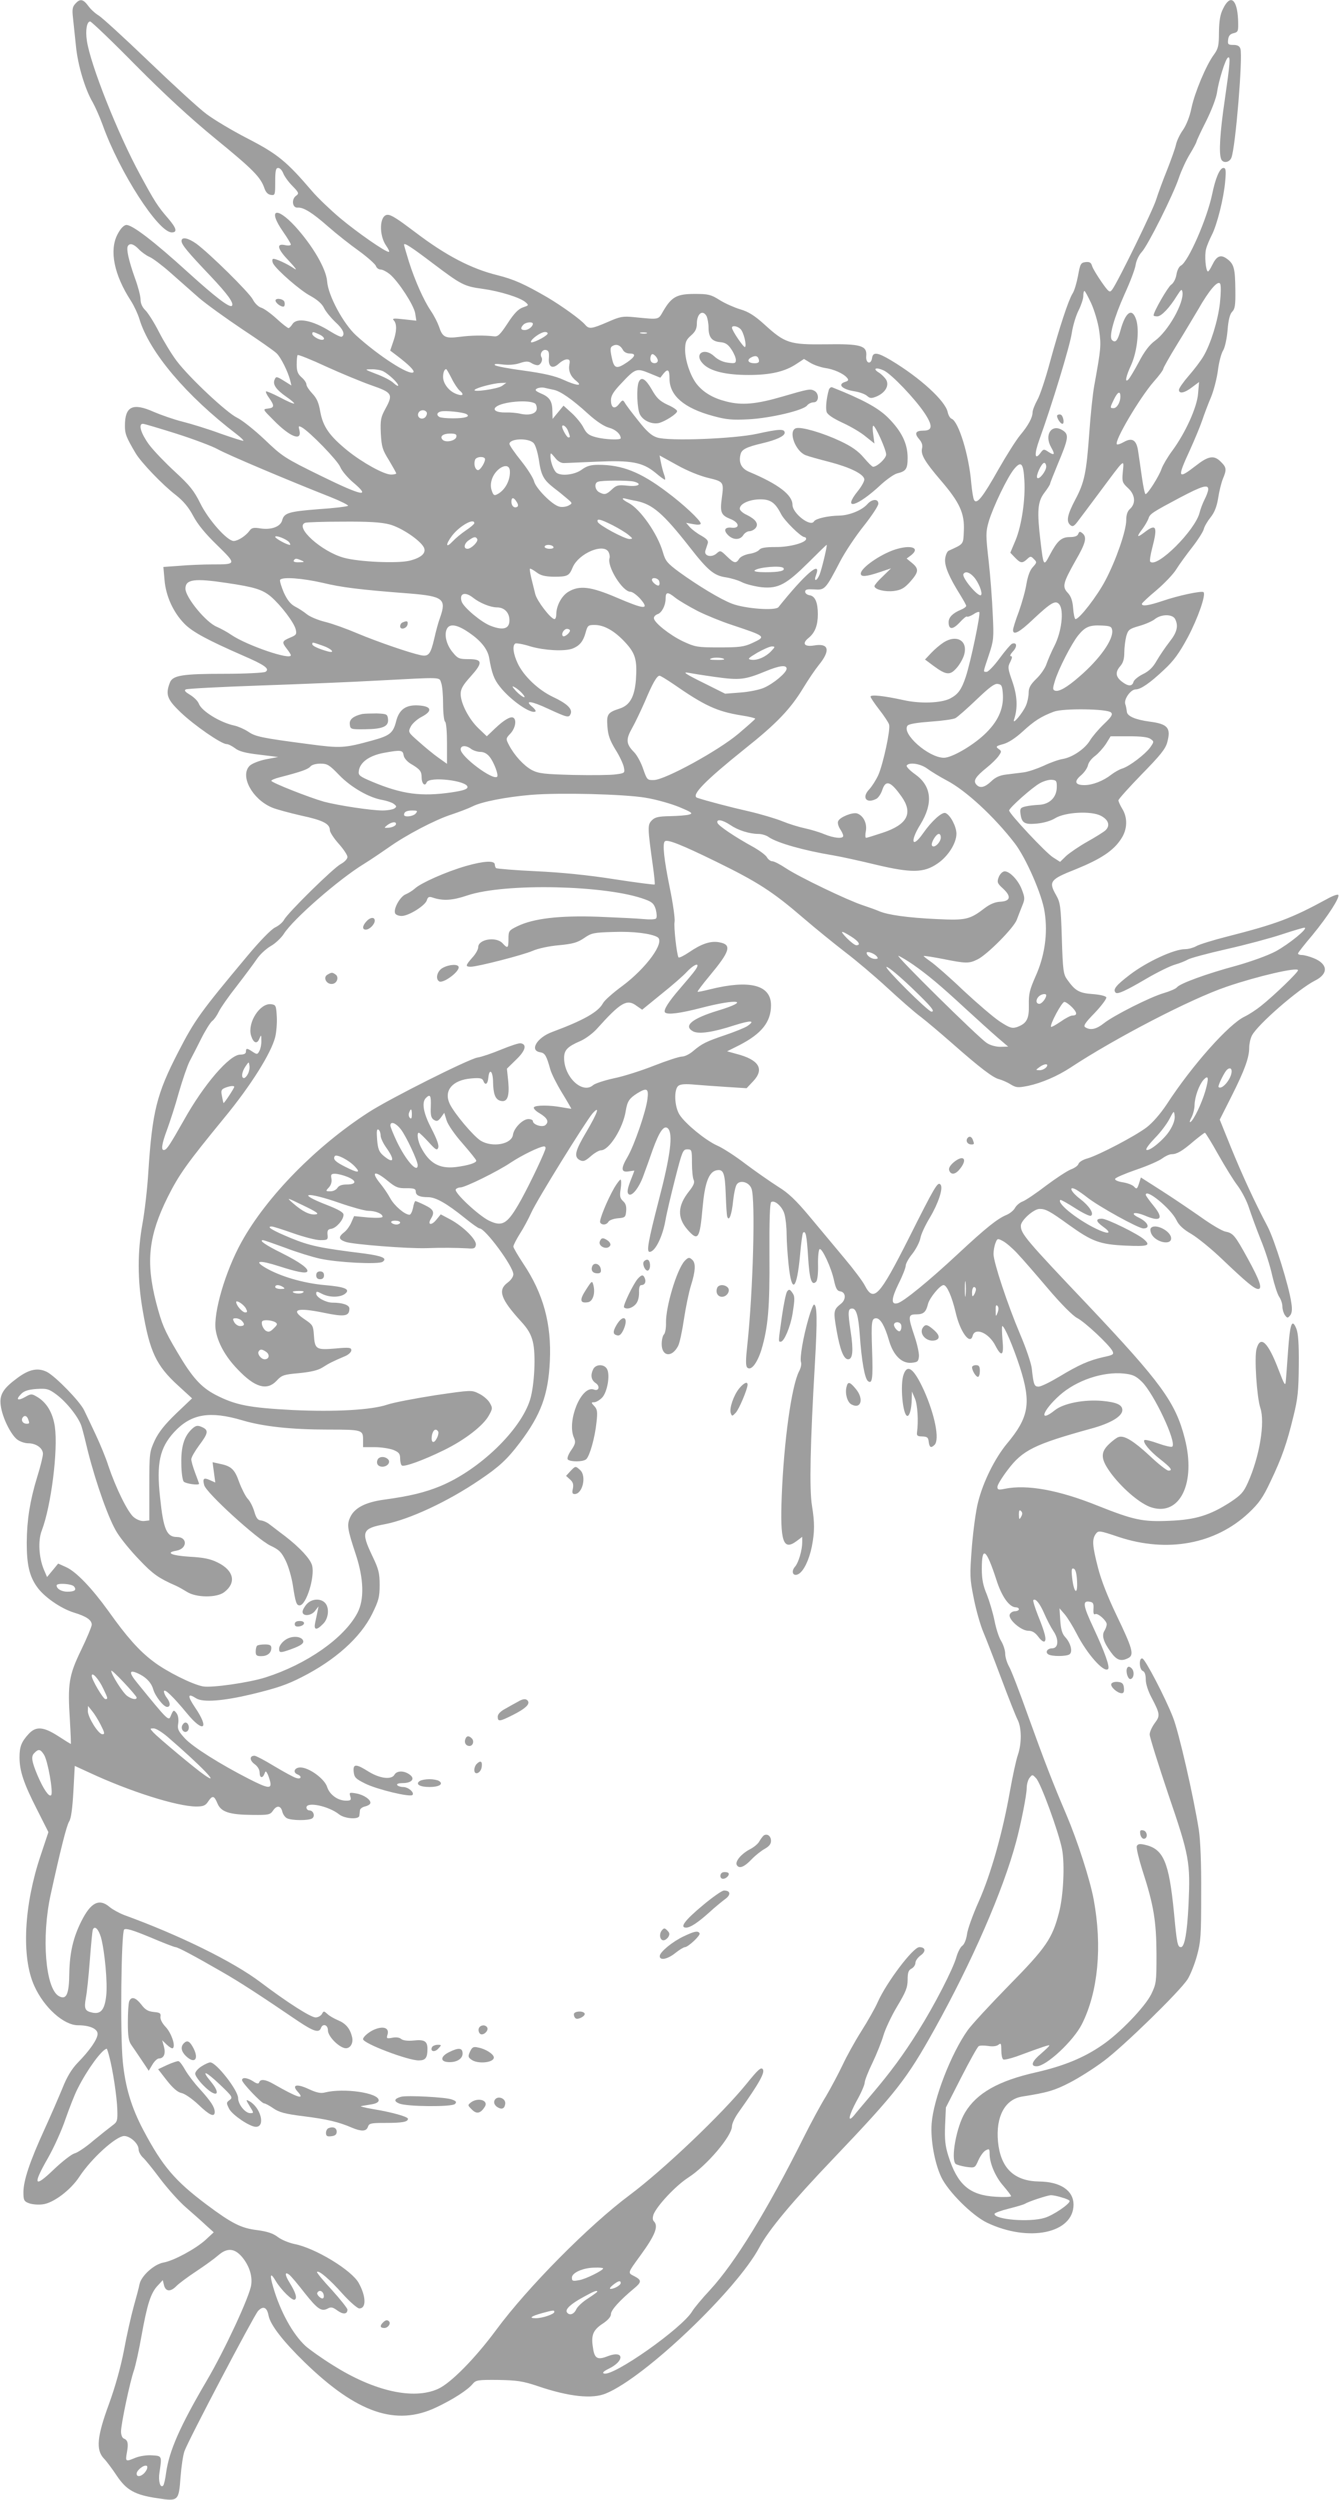 <?xml version="1.0" standalone="no"?>
<!DOCTYPE svg PUBLIC "-//W3C//DTD SVG 20010904//EN"
 "http://www.w3.org/TR/2001/REC-SVG-20010904/DTD/svg10.dtd">
<svg version="1.0" xmlns="http://www.w3.org/2000/svg"
 width="686pt" height="1280pt" viewBox="0 0 686 1280"
 preserveAspectRatio="xMidYMid meet">
<g transform="translate(0,1280) scale(0.1,-0.1)"
fill="#9e9e9e" stroke="none">
<path d="M386 12781 c-15 -16 -17 -30 -12 -73 3 -29 10 -93 15 -143 9 -96 46
-221 86 -289 13 -23 36 -75 51 -116 86 -241 285 -550 354 -550 30 0 24 22 -18
71 -54 62 -71 89 -144 224 -114 209 -255 564 -273 687 -8 54 0 98 17 98 6 0
111 -100 232 -223 152 -153 281 -272 413 -380 191 -156 229 -195 248 -252 7
-20 18 -31 33 -33 21 -3 22 0 22 67 0 57 3 71 15 71 9 0 20 -12 26 -27 6 -16
27 -45 47 -65 34 -35 35 -39 18 -51 -24 -18 -18 -63 9 -60 30 2 74 -25 156
-97 42 -37 113 -93 158 -125 44 -32 83 -67 87 -77 3 -10 14 -18 24 -18 10 0
31 -11 47 -24 45 -38 123 -158 130 -200 l6 -38 -64 7 c-52 6 -62 5 -51 -6 16
-18 15 -57 -4 -110 l-15 -44 33 -25 c63 -48 93 -78 86 -86 -19 -19 -176 82
-293 188 -66 60 -144 205 -149 277 -5 65 -74 183 -164 282 -98 106 -141 86
-62 -27 22 -32 40 -61 40 -66 0 -5 -13 -7 -30 -3 -47 10 -39 -20 23 -84 28
-30 41 -47 27 -38 -39 27 -103 56 -112 51 -4 -3 -4 -13 1 -23 18 -33 139 -139
193 -167 34 -19 58 -40 68 -61 8 -17 34 -49 57 -71 41 -37 53 -65 34 -76 -4
-3 -30 9 -57 26 -93 59 -174 74 -196 38 -7 -11 -16 -20 -20 -20 -4 0 -33 22
-63 50 -30 27 -65 52 -78 55 -13 4 -32 22 -42 42 -20 37 -221 235 -289 285
-42 30 -76 37 -76 14 0 -19 33 -58 148 -179 89 -94 122 -140 110 -153 -12 -11
-85 45 -223 170 -178 162 -291 248 -319 244 -13 -2 -29 -19 -44 -48 -43 -82
-18 -207 69 -341 16 -25 35 -66 43 -92 51 -170 240 -393 499 -591 21 -16 36
-31 34 -33 -2 -2 -55 15 -118 37 -62 23 -150 50 -194 61 -44 11 -110 34 -147
50 -108 48 -148 29 -148 -71 0 -42 6 -58 55 -141 28 -47 139 -163 206 -214 39
-31 65 -62 89 -107 22 -42 62 -91 122 -149 101 -99 101 -99 -25 -99 -45 0
-120 -3 -166 -7 l-84 -6 6 -68 c7 -82 45 -165 102 -223 41 -42 120 -84 298
-162 114 -49 141 -69 117 -84 -8 -5 -103 -10 -210 -10 -217 0 -266 -8 -280
-46 -23 -60 -14 -85 55 -151 70 -67 209 -163 236 -163 9 0 28 -10 43 -21 20
-16 53 -25 124 -33 l97 -12 -63 -12 c-35 -7 -72 -22 -83 -33 -51 -51 12 -171
115 -214 21 -9 88 -27 149 -41 112 -24 147 -42 147 -75 0 -10 20 -41 45 -69
25 -28 45 -58 45 -68 0 -10 -15 -26 -34 -36 -38 -20 -272 -250 -291 -286 -7
-13 -27 -30 -46 -39 -20 -10 -77 -68 -142 -146 -240 -287 -269 -327 -354 -492
-110 -213 -133 -304 -153 -613 -5 -85 -19 -204 -30 -265 -26 -143 -26 -289 1
-444 36 -212 69 -283 181 -385 l72 -66 -82 -78 c-58 -56 -89 -95 -109 -137
-27 -59 -28 -64 -28 -235 l0 -175 -26 -3 c-15 -2 -37 6 -53 19 -31 24 -93 151
-131 264 -12 39 -42 111 -65 160 -23 50 -50 105 -59 124 -21 45 -146 173 -190
196 -46 23 -90 15 -151 -30 -75 -55 -94 -87 -86 -143 8 -60 50 -145 83 -172
14 -11 40 -20 57 -20 41 0 76 -25 76 -54 0 -13 -13 -66 -29 -117 -38 -124 -53
-221 -54 -338 0 -110 13 -170 51 -224 35 -52 123 -113 191 -134 63 -19 91 -38
91 -62 0 -9 -24 -67 -54 -129 -63 -130 -70 -173 -58 -359 4 -68 6 -123 5 -123
-1 0 -30 18 -64 40 -76 49 -114 52 -151 13 -38 -41 -48 -66 -48 -121 0 -69 21
-133 89 -266 l59 -117 -39 -117 c-87 -257 -100 -525 -33 -671 50 -111 151
-201 224 -201 59 0 100 -18 100 -44 0 -27 -40 -85 -103 -149 -31 -33 -54 -71
-77 -129 -19 -46 -60 -141 -93 -213 -75 -164 -107 -261 -107 -320 0 -40 3 -47
28 -56 15 -6 46 -9 70 -6 55 6 144 73 189 142 62 94 187 207 229 208 31 0 74
-39 74 -68 0 -12 10 -30 21 -41 12 -10 53 -61 91 -112 39 -51 97 -116 131
-145 33 -29 79 -69 101 -90 l41 -37 -42 -39 c-51 -46 -163 -107 -216 -116 -48
-9 -113 -68 -122 -110 -3 -17 -17 -68 -30 -115 -13 -47 -36 -148 -50 -225 -17
-88 -46 -190 -77 -275 -61 -166 -67 -233 -27 -277 15 -15 45 -56 67 -89 50
-75 94 -99 210 -116 106 -16 108 -14 117 109 4 53 13 113 20 132 19 55 355
693 377 718 26 28 46 20 54 -24 9 -47 74 -131 185 -239 268 -260 468 -328 673
-231 87 41 163 90 188 121 16 19 26 21 131 20 97 -2 126 -6 203 -32 159 -54
279 -67 349 -37 201 83 669 530 785 747 48 90 166 232 382 458 321 337 374
405 516 660 191 343 351 709 418 960 25 93 54 240 54 274 0 18 6 41 14 52 15
19 15 19 34 -1 24 -24 116 -276 133 -363 15 -77 7 -243 -16 -327 -34 -131 -66
-178 -255 -370 -97 -99 -192 -202 -212 -230 -85 -119 -176 -353 -185 -479 -6
-83 15 -200 49 -273 35 -74 158 -197 235 -234 214 -102 443 -54 443 93 0 72
-68 117 -176 118 -129 2 -198 69 -211 204 -12 129 36 217 124 231 128 20 166
31 243 71 47 24 126 74 175 111 100 74 388 355 429 418 14 22 36 76 48 120 20
72 22 104 22 320 1 153 -4 271 -12 325 -27 171 -103 504 -133 578 -40 102
-141 295 -156 300 -19 6 -17 -57 2 -64 10 -4 15 -20 15 -44 0 -22 12 -59 29
-91 44 -84 46 -94 17 -132 -14 -19 -26 -45 -26 -58 0 -13 43 -150 95 -305 109
-319 114 -347 104 -569 -7 -141 -20 -215 -39 -215 -17 0 -21 21 -35 172 -26
267 -54 332 -153 353 -24 5 -33 3 -38 -8 -3 -9 10 -64 29 -124 58 -178 71
-260 72 -428 0 -144 -1 -152 -27 -206 -32 -65 -164 -202 -252 -261 -94 -65
-198 -107 -338 -139 -192 -43 -304 -106 -364 -206 -44 -73 -74 -238 -48 -263
5 -4 29 -11 54 -15 45 -6 45 -6 63 35 10 22 27 45 38 50 17 9 19 7 19 -18 0
-49 30 -119 71 -165 21 -25 39 -48 39 -52 0 -4 -35 -6 -79 -3 -134 8 -196 61
-243 211 -15 48 -19 82 -16 154 l4 92 78 153 c43 84 83 156 90 161 6 4 28 4
49 1 23 -4 43 -1 52 6 13 11 15 6 15 -28 0 -23 4 -43 10 -47 5 -3 35 4 67 15
136 50 166 60 169 57 2 -2 -17 -20 -41 -41 -48 -40 -58 -66 -24 -66 49 0 188
129 232 216 83 165 105 398 60 639 -19 102 -83 300 -140 434 -69 161 -114 278
-198 511 -42 118 -85 230 -96 248 -10 18 -19 47 -19 64 0 17 -9 45 -20 64 -12
18 -27 65 -35 106 -8 40 -26 100 -39 133 -19 45 -26 78 -26 132 0 121 23 103
75 -57 27 -85 66 -140 100 -140 8 0 15 -4 15 -10 0 -5 -9 -10 -20 -10 -11 0
-23 -7 -27 -17 -9 -24 58 -83 95 -83 20 0 35 -9 51 -30 12 -17 26 -28 32 -25
12 8 3 44 -33 133 -16 41 -27 76 -24 79 11 11 34 -18 56 -69 12 -28 33 -69 47
-90 29 -43 26 -88 -7 -88 -24 0 -37 -20 -19 -31 18 -11 90 -11 108 0 18 12 7
58 -22 89 -15 16 -22 39 -25 85 l-4 62 26 -30 c14 -16 42 -61 62 -100 53 -104
140 -202 161 -181 10 10 -16 85 -74 209 -56 119 -59 144 -17 135 15 -3 18 -11
16 -37 -1 -21 1 -30 9 -26 12 8 59 -33 59 -52 0 -7 -5 -22 -11 -32 -16 -24 -6
-58 31 -109 31 -44 54 -51 92 -31 29 16 20 49 -62 219 -45 94 -79 180 -95 244
-29 113 -31 144 -11 172 14 18 17 18 118 -16 248 -82 494 -37 665 123 53 50
73 78 112 161 58 121 84 195 118 336 22 89 26 129 27 260 1 112 -3 164 -13
188 -22 53 -32 25 -42 -115 -5 -70 -10 -141 -12 -158 -2 -24 -8 -13 -36 60
-54 142 -93 180 -113 110 -13 -42 1 -250 19 -304 25 -74 -4 -250 -64 -383 -22
-49 -35 -63 -89 -99 -105 -68 -180 -91 -314 -96 -136 -6 -182 4 -368 78 -199
80 -361 109 -474 86 -33 -7 -38 -5 -38 10 0 10 24 49 53 87 76 101 137 131
427 211 100 27 160 63 160 95 0 27 -29 40 -103 47 -93 8 -198 -12 -243 -48
-84 -67 -64 -3 24 76 86 77 222 123 330 112 46 -5 61 -12 92 -42 62 -61 179
-309 156 -332 -4 -4 -36 3 -72 16 -36 13 -68 21 -71 17 -10 -10 26 -55 80 -97
57 -45 67 -59 43 -59 -8 0 -52 34 -96 76 -82 76 -131 106 -159 96 -9 -2 -31
-19 -48 -35 -48 -45 -45 -80 15 -159 60 -77 148 -151 203 -167 145 -44 227
127 169 353 -47 185 -121 286 -494 681 -322 339 -346 368 -346 409 0 27 66 86
96 86 32 0 52 -11 149 -81 120 -86 159 -101 293 -107 115 -5 129 0 93 32 -31
28 -190 106 -216 106 -33 0 -31 -14 5 -40 45 -32 36 -42 -16 -20 -99 43 -221
137 -202 156 3 2 37 -17 76 -42 39 -25 76 -43 81 -39 18 10 -9 51 -55 86 -47
35 -63 70 -21 48 12 -7 38 -25 57 -40 58 -46 262 -159 288 -159 37 0 24 32
-23 55 -50 24 -24 33 30 11 82 -35 99 -16 45 50 -22 27 -40 52 -40 56 0 35
128 -70 157 -129 12 -26 36 -48 76 -71 32 -19 104 -77 160 -131 124 -118 164
-151 183 -151 23 0 8 44 -53 155 -66 120 -75 131 -115 139 -17 3 -74 37 -127
75 -53 37 -143 98 -201 135 l-105 67 -10 -32 c-9 -27 -12 -29 -24 -16 -7 9
-33 19 -57 23 -26 4 -43 11 -41 18 2 6 51 27 109 47 59 20 118 46 133 58 15
11 36 21 47 21 27 0 55 16 114 67 28 23 54 43 57 43 3 0 34 -50 68 -111 34
-60 79 -134 101 -162 21 -29 47 -79 57 -112 11 -33 37 -105 59 -160 23 -55 50
-139 60 -187 11 -47 27 -96 36 -109 9 -13 16 -35 16 -49 0 -15 6 -34 13 -44
12 -16 14 -16 26 -2 10 11 12 31 7 63 -11 84 -87 327 -122 393 -66 125 -131
266 -188 406 l-57 141 60 119 c68 135 91 199 91 250 0 19 6 47 14 62 29 56
238 238 323 281 70 35 67 85 -7 115 -22 9 -49 16 -60 16 -11 0 -20 3 -20 8 0
4 33 46 73 93 79 96 144 196 133 207 -4 4 -31 -6 -59 -22 -180 -98 -257 -127
-512 -192 -71 -18 -142 -40 -157 -49 -14 -8 -40 -15 -57 -15 -56 0 -194 -64
-280 -129 -75 -57 -91 -78 -75 -94 10 -9 52 10 159 73 55 32 120 64 145 71 25
7 54 19 66 26 11 7 100 31 197 53 98 22 225 56 282 75 58 19 111 35 118 35 23
-1 -80 -85 -149 -122 -40 -21 -126 -52 -201 -73 -152 -41 -286 -90 -303 -110
-6 -8 -37 -21 -68 -30 -71 -21 -255 -114 -306 -154 -39 -31 -69 -38 -96 -21
-11 7 -2 22 49 74 34 36 61 72 59 79 -3 7 -30 14 -70 17 -70 5 -90 17 -131 75
-19 26 -22 47 -27 210 -5 164 -8 184 -29 221 -40 70 -32 81 100 133 128 52
194 95 233 156 32 48 34 107 6 153 -11 18 -20 38 -20 44 0 6 54 66 119 133 95
97 122 130 131 164 20 74 3 94 -90 106 -74 10 -115 28 -117 51 -1 10 -4 28 -8
39 -8 25 28 75 53 75 26 0 73 32 145 100 51 47 78 85 122 166 52 98 94 218 81
232 -9 8 -129 -17 -210 -45 -72 -24 -106 -29 -106 -15 0 4 34 36 75 70 41 35
87 83 102 108 15 24 52 75 81 112 29 37 55 78 59 92 3 14 19 41 35 61 20 25
32 55 39 99 5 34 16 78 24 98 20 47 19 59 -10 87 -35 36 -64 31 -129 -20 -93
-72 -96 -63 -30 80 25 55 54 125 64 155 10 30 30 83 45 118 14 35 30 97 35
138 5 40 17 85 26 99 9 14 19 58 23 103 4 54 12 84 24 96 14 14 17 35 16 109
-1 113 -7 135 -42 161 -33 25 -54 16 -77 -32 -8 -17 -18 -32 -21 -32 -12 0
-19 84 -10 115 4 17 18 49 29 71 28 54 62 192 69 276 5 57 3 68 -9 68 -19 0
-41 -52 -58 -135 -26 -125 -122 -345 -160 -365 -10 -5 -20 -26 -23 -47 -4 -22
-15 -43 -27 -51 -16 -10 -90 -138 -90 -157 0 -3 9 -5 19 -5 21 0 63 44 101
106 21 33 25 36 28 18 8 -56 -73 -199 -141 -249 -28 -20 -55 -56 -82 -108 -23
-43 -47 -83 -54 -90 -20 -20 -13 16 15 76 30 68 42 177 25 230 -21 64 -55 40
-81 -56 -14 -52 -26 -65 -43 -48 -17 17 10 113 65 236 28 61 53 127 56 148 3
21 16 50 31 66 32 34 161 292 191 381 12 36 37 90 56 121 19 31 34 60 34 64 0
3 22 51 49 104 28 56 52 119 56 147 8 59 43 172 56 179 14 9 11 -28 -16 -215
-25 -169 -31 -273 -19 -304 9 -24 43 -19 53 7 21 54 59 516 46 557 -4 14 -15
20 -36 20 -27 0 -30 3 -27 27 2 19 10 29 28 33 24 6 25 10 23 69 -5 107 -40
133 -77 56 -15 -29 -20 -62 -21 -120 0 -70 -4 -85 -26 -115 -40 -54 -99 -196
-115 -274 -9 -44 -26 -86 -43 -111 -16 -22 -32 -56 -36 -75 -4 -19 -25 -78
-46 -131 -21 -52 -46 -120 -55 -149 -15 -52 -198 -426 -226 -463 -13 -17 -17
-14 -55 40 -22 32 -44 68 -48 81 -5 18 -13 22 -33 20 -25 -3 -28 -9 -39 -70
-7 -37 -19 -78 -28 -91 -21 -33 -68 -176 -116 -352 -22 -82 -51 -170 -65 -194
-13 -24 -24 -52 -24 -63 0 -26 -22 -67 -64 -117 -20 -24 -70 -103 -111 -175
-79 -140 -110 -180 -124 -157 -5 7 -11 46 -15 87 -11 141 -65 317 -101 330 -8
3 -17 19 -20 35 -13 57 -140 174 -290 264 -69 41 -92 44 -97 13 -5 -38 -34
-29 -30 9 5 54 -28 63 -210 60 -182 -2 -206 5 -312 102 -51 46 -82 65 -123 77
-30 9 -78 30 -105 47 -46 29 -59 32 -129 32 -91 0 -118 -15 -160 -86 -28 -48
-17 -46 -150 -33 -59 6 -72 3 -136 -25 -81 -35 -95 -37 -114 -15 -22 27 -120
97 -194 141 -119 69 -173 93 -257 114 -134 33 -264 101 -418 218 -94 71 -125
91 -144 91 -42 0 -46 -104 -7 -159 12 -17 18 -31 13 -31 -18 0 -158 97 -248
172 -49 41 -115 104 -145 139 -130 152 -176 190 -329 269 -80 41 -175 98 -212
126 -38 28 -170 149 -295 269 -125 120 -241 226 -258 236 -17 10 -41 32 -53
49 -26 35 -42 38 -66 11z m325 -1257 c13 -14 38 -32 54 -39 17 -7 65 -43 108
-81 43 -38 108 -95 145 -128 37 -32 137 -104 222 -161 85 -56 165 -112 177
-124 22 -21 58 -93 70 -140 l6 -25 -35 22 c-42 26 -44 26 -52 6 -9 -24 10 -50
60 -85 25 -17 43 -33 41 -35 -3 -3 -35 11 -72 31 -37 19 -70 33 -72 31 -3 -3
4 -18 16 -34 28 -40 27 -50 -6 -54 -28 -3 -28 -3 28 -59 85 -87 147 -111 133
-52 -6 22 -5 24 12 15 41 -23 183 -169 197 -203 8 -20 38 -55 66 -79 95 -80
46 -70 -164 33 -188 92 -199 100 -290 187 -52 49 -115 99 -140 111 -53 25
-246 206 -310 291 -25 33 -66 100 -91 149 -25 49 -57 99 -70 111 -15 15 -24
34 -24 55 0 17 -13 67 -29 110 -31 87 -45 148 -36 163 10 17 30 11 56 -16z
m1506 -72 c146 -110 160 -118 256 -131 88 -12 194 -45 220 -69 17 -15 16 -16
-14 -26 -23 -8 -45 -30 -78 -81 -39 -59 -50 -70 -71 -67 -52 6 -117 5 -177 -3
-72 -9 -86 -2 -104 53 -7 20 -25 56 -41 79 -37 55 -81 153 -113 253 -14 45
-25 84 -25 87 0 12 35 -10 147 -95z m4033 -203 c-10 -90 -47 -210 -85 -274
-13 -22 -46 -66 -74 -98 -28 -32 -51 -65 -51 -73 0 -22 28 -17 67 13 l36 27
-5 -59 c-5 -70 -65 -202 -133 -294 -23 -31 -47 -72 -54 -91 -12 -37 -71 -130
-82 -130 -4 0 -12 39 -19 88 -7 48 -15 107 -19 131 -8 58 -30 72 -73 48 -17
-10 -33 -15 -36 -12 -15 15 116 237 189 321 27 30 49 60 49 66 0 5 31 60 69
122 38 61 87 144 111 184 54 95 100 149 111 129 5 -7 4 -52 -1 -98z m-660 -1
c16 -35 35 -97 41 -139 11 -78 10 -91 -25 -284 -8 -44 -19 -151 -25 -237 -15
-209 -25 -258 -72 -346 -41 -78 -48 -112 -25 -131 11 -9 18 -6 35 16 12 15 63
84 114 152 135 181 126 174 119 101 -4 -46 -2 -52 27 -79 37 -34 41 -78 11
-106 -14 -12 -20 -31 -20 -58 0 -54 -52 -205 -107 -309 -42 -80 -133 -198
-153 -198 -4 0 -10 25 -12 55 -3 39 -11 62 -28 80 -29 31 -24 50 40 164 53 91
60 121 35 141 -12 10 -16 9 -21 -4 -4 -11 -18 -16 -43 -16 -44 0 -65 -20 -104
-94 -30 -57 -31 -55 -46 70 -19 158 -15 205 19 250 16 21 30 43 30 47 0 4 18
49 39 100 55 131 59 152 26 173 -56 37 -97 -21 -60 -86 21 -37 18 -44 -12 -25
-25 17 -27 17 -43 -5 -30 -40 -32 -5 -4 72 62 171 156 478 165 543 6 39 22 91
35 116 13 26 24 59 24 73 0 14 2 26 6 26 3 0 18 -28 34 -62z m-1970 -67 c5
-11 10 -37 10 -58 0 -50 17 -71 60 -75 26 -2 40 -11 57 -37 13 -19 23 -43 23
-54 0 -17 -5 -19 -41 -14 -26 3 -52 16 -69 32 -53 50 -108 12 -57 -39 37 -37
116 -56 232 -56 113 0 186 17 246 57 l38 25 33 -20 c18 -11 51 -22 74 -26 45
-6 96 -29 113 -50 10 -11 8 -16 -8 -21 -43 -13 -17 -39 49 -49 24 -4 52 -14
62 -23 15 -13 22 -14 49 -3 44 19 65 54 50 84 -7 12 -24 29 -38 38 -35 21 -15
30 25 11 40 -19 159 -144 208 -217 44 -66 42 -91 -5 -91 -41 0 -48 -14 -21
-45 13 -15 18 -31 14 -45 -8 -32 13 -68 96 -165 97 -113 122 -168 118 -257 -3
-72 1 -67 -78 -103 -8 -4 -16 -23 -18 -43 -3 -37 21 -93 78 -184 16 -26 30
-51 30 -55 0 -5 -12 -14 -27 -20 -43 -18 -63 -39 -63 -64 0 -39 21 -39 56 -2
18 20 35 34 38 31 3 -3 17 2 32 11 14 10 28 15 31 12 8 -8 -44 -255 -69 -331
-22 -66 -39 -90 -81 -112 -46 -23 -152 -27 -237 -8 -100 22 -170 30 -170 18 0
-5 20 -35 45 -67 24 -31 47 -65 50 -76 8 -25 -30 -200 -55 -258 -12 -26 -33
-59 -47 -74 -40 -42 -14 -75 37 -48 10 5 24 26 30 45 18 54 43 45 99 -34 60
-85 30 -143 -97 -185 -42 -14 -81 -26 -85 -26 -4 0 -5 16 -1 35 7 40 -13 79
-45 90 -24 7 -89 -19 -97 -40 -4 -8 1 -26 10 -40 9 -13 16 -29 16 -35 0 -16
-47 -12 -98 9 -26 11 -71 24 -99 30 -29 6 -81 22 -115 36 -35 14 -112 37 -173
51 -93 21 -215 53 -263 69 -34 12 41 88 243 250 165 131 235 205 300 312 26
43 62 96 80 118 61 75 52 113 -24 100 -51 -8 -64 10 -28 39 32 26 47 64 47
121 0 60 -14 93 -42 97 -13 2 -23 10 -23 18 0 12 10 14 46 12 55 -4 58 -1 133
143 26 50 81 132 122 183 41 52 74 102 74 113 0 26 -32 25 -56 -2 -28 -32 -93
-58 -144 -59 -58 -1 -121 -15 -130 -30 -18 -30 -110 42 -110 85 0 51 -72 106
-222 169 -40 17 -55 47 -44 90 6 25 30 37 110 56 73 17 116 37 116 54 0 21
-27 20 -141 -5 -119 -26 -454 -39 -513 -19 -28 9 -53 31 -96 86 -33 41 -64 82
-69 92 -10 16 -12 15 -30 -7 -22 -29 -41 -20 -41 20 0 23 13 44 52 85 73 78
79 80 145 53 l56 -23 17 22 c22 26 30 19 30 -27 0 -87 75 -151 223 -191 69
-19 98 -21 182 -17 113 6 282 46 300 71 7 9 22 16 34 16 27 0 29 45 3 59 -21
11 -28 10 -165 -30 -133 -39 -207 -45 -285 -25 -69 17 -119 47 -153 90 -32 41
-59 120 -59 174 0 40 5 52 30 74 22 19 30 35 30 60 0 52 30 75 50 39z m-890
-39 c0 -14 -23 -32 -42 -32 -21 0 -23 11 -6 28 13 13 48 16 48 4z m1064 -27
c16 -16 32 -82 23 -92 -6 -5 -67 84 -67 99 0 13 28 9 44 -7z m-2159 -27 c25
-11 34 -28 14 -28 -17 0 -49 20 -49 30 0 13 4 12 35 -2z m1170 2 c-10 -16 -85
-52 -85 -41 0 15 51 51 72 51 11 0 16 -5 13 -10z m508 3 c-7 -2 -21 -2 -30 0
-10 3 -4 5 12 5 17 0 24 -2 18 -5z m-122 -84 c5 -11 20 -19 34 -19 35 0 31
-15 -12 -45 -55 -37 -67 -33 -79 25 -9 43 -8 52 5 59 19 11 39 4 52 -20z
m-379 -42 c-4 -47 19 -59 52 -28 12 11 30 21 40 21 15 0 17 -6 13 -27 -6 -32
6 -61 37 -85 33 -27 -1 -23 -69 8 -42 19 -98 32 -199 46 -77 10 -145 23 -150
28 -7 7 6 8 37 4 30 -4 63 -2 88 6 32 11 45 11 60 2 10 -7 25 -12 33 -12 16 0
29 27 20 41 -10 17 5 41 23 37 14 -3 17 -12 15 -41z m-909 -140 c107 -37 112
-46 72 -119 -24 -44 -27 -58 -24 -127 4 -69 8 -84 42 -138 20 -34 37 -64 37
-67 0 -3 -12 -6 -26 -6 -37 0 -147 61 -224 123 -92 75 -125 122 -139 198 -8
47 -18 70 -41 94 -16 17 -30 38 -30 46 0 9 -11 25 -25 37 -19 17 -25 31 -25
65 0 24 2 46 5 49 3 3 69 -23 146 -59 77 -35 181 -78 232 -96z m1467 127 c0
-16 -26 -19 -35 -4 -4 6 -4 18 -1 27 5 12 9 13 21 3 8 -7 15 -19 15 -26z m518
3 c3 -12 -4 -17 -22 -17 -32 0 -42 16 -19 29 23 13 37 9 41 -12z m-1925 -58
c29 -15 77 -60 77 -73 0 -5 -11 1 -24 13 -13 13 -53 33 -88 46 -62 24 -62 24
-25 24 21 1 48 -4 60 -10z m351 -37 c13 -27 32 -54 40 -61 26 -21 18 -31 -14
-19 -38 13 -70 53 -70 88 0 23 7 40 16 40 2 0 15 -22 28 -48z m258 -38 c-23
-16 -154 -34 -140 -20 9 11 98 34 133 35 l29 1 -22 -16z m265 -20 c34 -7 94
-48 176 -123 42 -38 81 -64 107 -71 34 -9 60 -33 60 -54 0 -10 -79 -7 -126 5
-37 10 -48 18 -64 48 -10 21 -38 55 -61 76 l-42 38 -28 -34 -28 -34 -1 38 c0
52 -14 74 -58 92 -29 13 -33 18 -22 25 8 5 25 7 37 5 13 -3 35 -8 50 -11z
m2903 -35 c0 -29 -18 -59 -35 -59 -19 0 -19 2 2 45 19 39 33 46 33 14z m-2999
-35 c5 -3 9 -14 9 -25 0 -26 -35 -38 -82 -28 -20 5 -55 8 -78 7 -46 -1 -69 13
-48 29 32 26 166 38 199 17z m-555 -45 c3 -6 0 -17 -7 -25 -18 -17 -44 -2 -36
20 7 18 33 21 43 5z m203 -9 c23 -13 -5 -22 -69 -22 -32 0 -63 3 -69 7 -16 9
-13 23 7 28 21 6 112 -3 131 -13z m-1484 -101 c88 -28 183 -64 210 -79 47 -27
367 -162 578 -245 53 -21 94 -42 90 -45 -5 -4 -72 -12 -149 -17 -153 -12 -178
-19 -188 -56 -8 -33 -54 -51 -110 -43 -36 6 -47 4 -58 -12 -19 -26 -59 -52
-81 -52 -33 0 -130 109 -171 193 -32 64 -53 91 -128 160 -49 45 -110 108 -134
140 -42 57 -57 107 -32 107 7 0 84 -23 173 -51z m2005 15 c12 -31 12 -34 2
-34 -8 0 -32 43 -32 55 0 16 22 1 30 -21z m-572 -31 c-4 -20 -54 -31 -70 -15
-17 17 1 32 38 32 28 0 35 -4 32 -17z m396 -32 c10 -11 21 -49 27 -87 11 -78
24 -101 75 -141 20 -15 51 -40 67 -54 31 -26 31 -26 9 -38 -12 -6 -33 -9 -47
-5 -37 9 -121 95 -129 130 -4 16 -33 63 -66 104 -33 41 -60 80 -60 87 0 28 99
32 124 4z m156 -102 c14 0 88 4 166 7 179 8 236 -3 301 -56 26 -22 48 -38 50
-36 2 2 0 14 -5 27 -5 13 -12 41 -16 61 l-7 36 89 -49 c53 -30 118 -56 160
-66 80 -19 81 -21 70 -103 -10 -73 -4 -88 43 -107 47 -18 52 -50 7 -45 -35 4
-43 -13 -18 -38 26 -26 62 -26 78 0 7 11 21 20 31 20 10 0 24 7 32 16 17 21 2
44 -44 67 -21 9 -37 24 -37 32 0 24 44 46 98 48 57 2 82 -14 113 -74 17 -35
103 -119 120 -119 5 0 9 -4 9 -9 0 -20 -86 -43 -157 -42 -51 0 -75 -4 -83 -14
-7 -9 -30 -18 -52 -21 -22 -4 -45 -15 -51 -25 -16 -26 -26 -24 -64 13 -31 30
-33 31 -52 14 -26 -23 -66 -13 -57 15 3 10 9 27 12 37 4 13 -5 23 -33 39 -22
12 -48 32 -59 44 l-19 22 38 -7 c21 -4 37 -3 37 3 0 16 -91 101 -175 163 -134
101 -228 138 -349 138 -40 0 -60 -6 -86 -25 -34 -25 -100 -34 -127 -17 -15 9
-33 56 -33 85 0 21 1 20 23 -6 14 -19 32 -29 47 -28z m-407 25 c10 -10 -23
-66 -36 -61 -14 4 -21 32 -13 53 5 14 37 19 49 8z m2765 -113 c6 -97 -14 -232
-45 -307 l-27 -64 24 -25 c28 -29 37 -31 62 -8 17 16 20 16 35 0 16 -15 15
-18 -5 -40 -15 -15 -26 -46 -33 -85 -5 -34 -23 -98 -39 -143 -17 -44 -30 -87
-30 -95 0 -29 33 -12 103 55 94 88 116 100 135 75 23 -31 11 -138 -25 -209
-17 -33 -35 -76 -42 -96 -6 -19 -29 -53 -51 -74 -31 -30 -40 -47 -40 -72 0
-19 -6 -48 -14 -66 -17 -39 -71 -103 -61 -72 20 59 17 121 -8 194 -24 68 -25
76 -11 102 10 21 11 29 3 29 -7 0 -2 11 10 24 24 25 21 49 -4 40 -7 -3 -36
-37 -64 -75 -28 -38 -58 -69 -66 -69 -19 0 -20 -7 11 86 25 74 26 87 20 209
-3 72 -12 194 -21 273 -15 132 -15 147 0 200 22 75 97 231 131 271 36 43 47
29 52 -58z m112 70 c0 -23 -36 -69 -46 -58 -9 9 22 77 36 77 5 0 10 -9 10 -19z
m-2748 -20 c4 -47 -23 -100 -63 -121 -16 -9 -21 -7 -29 16 -7 19 -7 37 0 60
20 59 87 92 92 45z m636 -57 c45 -12 23 -27 -32 -21 -48 5 -58 3 -81 -19 -29
-27 -38 -29 -66 -14 -21 12 -26 46 -6 53 17 8 158 8 185 1z m2942 -39 c0 -9
-8 -32 -19 -53 -10 -20 -21 -50 -25 -66 -22 -91 -219 -287 -253 -252 -4 4 1
35 10 70 29 111 21 127 -40 80 -39 -30 -42 -24 -9 19 13 18 26 41 30 52 7 24
20 32 161 107 114 60 145 69 145 43z m-3543 -65 c8 -12 9 -21 3 -25 -15 -9
-30 4 -30 26 0 24 12 24 27 -1z m613 5 c83 -17 137 -63 272 -235 95 -122 126
-147 186 -156 26 -4 64 -15 85 -26 21 -10 66 -21 100 -25 85 -8 126 15 240
128 49 49 90 89 92 89 5 0 -24 -121 -36 -152 -15 -36 -32 -37 -18 -2 29 79
-57 5 -193 -165 -16 -19 -170 -8 -238 18 -58 22 -174 92 -272 163 -59 44 -69
55 -82 101 -27 94 -116 221 -176 252 -33 17 -40 29 -12 21 9 -2 33 -8 52 -11z
m-122 -124 c31 -16 68 -38 82 -50 23 -19 23 -20 5 -21 -25 0 -157 71 -163 88
-6 19 14 14 76 -17z m-1143 4 c61 -16 156 -80 176 -117 15 -29 -12 -54 -73
-69 -63 -15 -260 -6 -336 15 -114 31 -254 157 -199 179 6 3 93 6 192 6 133 1
197 -3 240 -14z m435 6 c0 -4 -19 -21 -42 -36 -24 -16 -55 -42 -70 -58 -35
-37 -36 -15 -2 30 38 50 114 93 114 64z m-949 -97 c6 -8 8 -14 4 -14 -15 0
-75 33 -75 41 0 11 56 -10 71 -27z m964 16 c7 -12 -30 -50 -50 -50 -22 0 -18
27 7 44 26 18 35 20 43 6z m390 -40 c4 -6 -5 -10 -19 -10 -14 0 -26 5 -26 10
0 6 9 10 19 10 11 0 23 -4 26 -10z m283 -27 c5 -10 7 -23 5 -30 -15 -42 66
-173 107 -173 10 0 33 -17 51 -37 48 -56 21 -54 -119 6 -135 58 -193 65 -250
31 -35 -21 -62 -72 -62 -115 0 -14 -4 -25 -9 -25 -19 0 -91 94 -99 129 -5 20
-14 56 -20 81 -6 25 -9 46 -7 48 2 2 17 -6 33 -18 22 -17 44 -22 89 -23 71 0
79 4 97 48 31 72 159 126 184 78z m-1573 -43 c17 -7 14 -9 -13 -9 -20 -1 -31
3 -27 9 7 12 13 12 40 0z m2469 -39 c9 -14 -21 -21 -92 -21 -40 0 -62 4 -56 9
17 17 139 27 148 12z m974 -44 c24 -25 48 -84 38 -94 -13 -13 -101 91 -90 108
9 15 30 10 52 -14z m-3336 -31 c100 -24 187 -35 447 -55 171 -14 189 -28 156
-122 -9 -23 -22 -72 -30 -108 -19 -81 -29 -94 -69 -86 -57 12 -220 68 -323
111 -56 24 -131 51 -168 60 -37 9 -79 27 -93 39 -15 12 -42 30 -60 39 -24 13
-40 33 -58 72 -13 31 -22 60 -19 65 11 16 111 9 217 -15z m1725 9 c3 -9 3 -19
-1 -22 -7 -7 -36 16 -36 28 0 15 30 10 37 -6z m-2215 -10 c143 -21 183 -34
226 -70 51 -44 119 -133 127 -168 6 -24 3 -29 -29 -42 -42 -18 -43 -23 -16
-58 11 -14 20 -28 20 -32 0 -27 -224 50 -303 103 -23 16 -57 34 -75 42 -55 21
-162 151 -162 196 0 48 46 54 212 29z m2413 -144 c44 -22 123 -54 175 -71 177
-59 176 -59 103 -93 -41 -19 -66 -22 -168 -22 -114 0 -123 2 -186 31 -69 33
-149 97 -149 119 0 8 8 16 18 20 22 6 42 45 42 79 0 36 10 37 49 6 20 -16 72
-46 116 -69z m-1152 69 c35 -28 90 -50 123 -50 38 0 64 -27 64 -66 0 -44 -32
-53 -95 -29 -49 18 -140 95 -150 125 -13 42 17 52 58 20z m3597 -109 c18 -35
11 -68 -28 -117 -21 -27 -51 -71 -66 -97 -19 -34 -40 -54 -71 -69 -24 -12 -46
-30 -48 -40 -7 -24 -28 -23 -61 3 -31 25 -33 48 -6 79 14 16 20 37 20 69 0 25
5 63 10 83 10 34 15 38 67 53 32 9 68 25 81 36 33 25 88 25 102 0z m-3616 -71
c60 -41 94 -84 102 -128 13 -78 25 -111 55 -148 53 -68 159 -142 182 -127 4 2
-3 13 -15 23 -44 36 -8 32 80 -9 100 -46 107 -48 116 -25 9 25 -20 52 -92 86
-74 35 -150 107 -180 172 -23 49 -28 91 -12 101 5 3 41 -3 78 -15 73 -21 174
-26 215 -11 36 14 55 37 67 81 10 37 13 40 46 40 49 0 102 -30 156 -88 53 -57
63 -90 56 -192 -7 -88 -31 -131 -83 -148 -62 -20 -68 -29 -63 -93 3 -44 13
-71 41 -117 21 -33 40 -74 43 -90 6 -30 5 -31 -41 -37 -25 -4 -124 -5 -218 -3
-149 4 -177 7 -212 25 -41 22 -90 75 -118 129 -16 31 -16 33 8 58 25 27 33 70
15 81 -14 9 -49 -12 -95 -56 l-41 -39 -43 41 c-49 47 -91 128 -91 176 0 25 12
46 51 89 64 71 62 89 -10 89 -48 0 -56 3 -81 34 -33 39 -46 92 -30 122 15 28
55 20 114 -21z m3294 13 c7 -48 -65 -149 -170 -239 -62 -54 -104 -78 -124 -70
-11 4 -11 12 0 48 18 61 86 193 120 235 36 44 58 53 121 50 43 -2 50 -5 53
-24z m-2778 -2 c0 -12 -29 -35 -36 -28 -11 10 5 37 21 37 8 0 15 -4 15 -9z
m-1267 -77 c47 -16 68 -41 25 -29 -47 13 -78 28 -78 36 0 12 -2 12 53 -7z
m2298 -28 c-28 -30 -72 -49 -103 -44 -20 3 -15 8 32 36 30 17 64 32 74 32 18
0 18 -2 -3 -24z m-241 -42 c0 -2 -19 -4 -42 -3 -31 0 -37 3 -24 8 18 7 66 3
66 -5z m320 -48 c0 -20 -66 -76 -117 -98 -23 -10 -77 -21 -120 -24 l-78 -6
-102 51 c-100 49 -121 63 -85 56 9 -2 70 -12 134 -21 129 -18 154 -15 263 30
68 28 105 33 105 12z m-581 -78 c161 -112 225 -141 348 -161 40 -6 73 -14 72
-17 0 -3 -39 -37 -86 -77 -103 -87 -374 -235 -432 -237 -35 -1 -36 0 -56 57
-11 33 -32 71 -46 85 -42 43 -44 65 -10 125 16 28 45 90 65 135 38 91 61 132
75 132 5 0 36 -19 70 -42z m-1189 6 c6 -14 10 -63 10 -109 0 -46 5 -87 10 -90
6 -3 10 -52 10 -111 l0 -105 -45 32 c-24 17 -69 54 -99 81 -56 49 -56 49 -41
79 9 16 34 38 56 49 57 30 50 54 -17 58 -65 4 -100 -21 -115 -83 -15 -58 -32
-72 -120 -96 -145 -40 -163 -41 -329 -19 -243 32 -271 38 -309 64 -20 13 -52
27 -71 31 -71 15 -166 73 -181 111 -5 14 -25 34 -45 46 -25 15 -32 23 -22 28
7 4 180 13 383 20 204 7 471 18 595 25 343 18 319 19 330 -11z m2878 -61 c4
-75 -27 -141 -97 -206 -64 -59 -166 -117 -205 -117 -79 0 -220 125 -186 165 7
8 49 15 118 20 59 4 116 12 127 18 11 6 59 48 107 94 66 63 93 84 110 81 20
-3 23 -10 26 -55z m-2464 8 c31 -34 3 -24 -30 10 -21 23 -23 29 -9 21 11 -5
29 -20 39 -31z m3018 -99 c10 -10 3 -22 -37 -60 -28 -27 -59 -64 -70 -82 -25
-43 -89 -87 -139 -96 -21 -3 -66 -19 -99 -35 -33 -15 -80 -31 -104 -34 -24 -3
-64 -8 -89 -11 -32 -4 -55 -14 -76 -35 -34 -32 -59 -37 -77 -15 -16 19 -2 40
55 86 24 19 51 46 60 59 16 23 16 25 -1 37 -15 11 -12 14 25 24 26 7 63 31
100 65 59 54 93 76 159 101 47 18 274 15 293 -4z m203 -136 c18 -13 18 -14 -3
-44 -26 -35 -106 -96 -142 -107 -14 -4 -39 -18 -56 -31 -42 -33 -97 -54 -138
-54 -48 0 -55 18 -19 49 17 14 34 38 37 53 3 15 20 36 37 48 16 12 41 40 55
61 l24 39 93 0 c63 0 99 -4 112 -14z m-3481 -51 c11 -8 32 -15 47 -15 18 0 35
-9 48 -26 22 -28 46 -92 38 -101 -21 -21 -187 103 -187 140 0 21 28 22 54 2z
m-346 -33 c2 -13 17 -31 35 -42 49 -29 57 -39 57 -70 0 -33 17 -49 26 -26 12
32 209 9 209 -24 0 -11 -21 -18 -80 -27 -157 -23 -255 -10 -410 55 -61 26 -70
32 -67 53 5 45 53 80 128 94 88 16 98 15 102 -13z m-330 -101 c61 -63 154
-116 221 -127 22 -4 49 -13 58 -20 16 -12 16 -15 3 -24 -8 -5 -35 -10 -60 -10
-58 0 -229 26 -300 45 -75 21 -270 98 -270 107 0 4 19 12 43 18 109 28 145 41
157 55 7 9 29 15 52 15 35 0 46 -7 96 -59z m3013 33 c19 -14 63 -41 99 -60 98
-51 243 -185 348 -321 58 -75 142 -266 154 -354 17 -110 0 -225 -47 -329 -30
-68 -35 -89 -34 -145 2 -72 -11 -96 -61 -114 -25 -8 -36 -5 -87 28 -32 21
-116 93 -188 160 -71 68 -147 134 -168 148 -20 14 -36 27 -35 28 2 2 46 -5 98
-15 119 -24 134 -24 177 -3 49 23 186 161 202 203 7 19 20 52 28 72 14 34 14
41 -1 81 -19 52 -67 100 -92 95 -10 -2 -23 -16 -28 -31 -9 -24 -6 -31 23 -57
43 -40 38 -64 -13 -67 -26 -1 -52 -11 -80 -32 -78 -60 -97 -64 -246 -57 -150
7 -249 21 -295 40 -16 7 -55 21 -85 31 -77 25 -327 145 -393 189 -30 20 -61
36 -70 36 -9 0 -21 9 -27 19 -5 11 -36 34 -67 52 -99 54 -181 110 -187 125 -8
22 25 17 65 -10 39 -27 99 -46 144 -46 17 0 41 -7 53 -16 44 -30 176 -68 332
-94 36 -6 133 -27 215 -47 186 -44 248 -43 319 6 54 37 96 104 96 152 0 37
-31 96 -56 106 -18 7 -72 -42 -115 -104 -57 -81 -68 -42 -14 45 67 109 58 197
-26 257 -27 19 -47 40 -44 45 12 19 71 10 106 -16z m663 -98 c-2 -51 -39 -85
-92 -87 -20 -1 -50 -4 -67 -8 -26 -6 -30 -10 -27 -36 6 -49 20 -58 84 -52 34
3 72 14 93 27 51 32 185 39 235 13 40 -21 49 -51 23 -75 -10 -9 -52 -35 -93
-58 -41 -23 -89 -56 -107 -72 l-32 -31 -36 23 c-36 22 -225 224 -225 240 0 13
119 119 158 140 20 11 48 19 62 17 22 -2 25 -6 24 -41z m-2105 -51 c51 -8 128
-30 170 -47 67 -28 73 -33 51 -39 -14 -4 -58 -7 -97 -8 -59 -1 -77 -5 -93 -21
-23 -23 -23 -34 5 -235 7 -49 11 -92 9 -94 -2 -2 -95 10 -206 27 -132 21 -272
35 -402 41 -109 5 -201 13 -205 16 -3 4 -6 12 -6 18 0 22 -55 19 -147 -7 -101
-29 -232 -87 -263 -116 -11 -10 -32 -23 -46 -29 -28 -10 -64 -73 -55 -97 3 -8
18 -14 34 -14 36 0 122 54 129 81 5 16 11 19 27 14 55 -19 103 -16 180 10 193
65 719 53 913 -21 35 -13 44 -22 53 -52 5 -21 6 -40 1 -45 -5 -5 -33 -6 -63
-3 -29 3 -134 8 -233 12 -202 7 -333 -9 -415 -49 -43 -21 -45 -24 -45 -65 0
-47 -4 -51 -30 -22 -33 36 -125 21 -125 -20 0 -11 -13 -35 -30 -53 -36 -41
-37 -47 -8 -47 34 0 264 59 316 81 26 12 86 25 135 29 73 7 96 14 130 37 37
26 49 28 148 31 102 4 197 -8 228 -27 39 -25 -57 -157 -180 -249 -48 -35 -93
-75 -100 -89 -24 -45 -101 -88 -260 -147 -79 -29 -118 -96 -61 -104 24 -4 32
-18 51 -87 6 -22 33 -76 60 -120 27 -44 48 -81 48 -82 -1 -1 -22 3 -47 7 -62
12 -138 12 -145 0 -3 -5 9 -19 29 -30 41 -25 50 -44 30 -61 -16 -13 -64 2 -64
21 0 5 -10 10 -23 10 -29 0 -74 -46 -79 -80 -6 -49 -105 -67 -165 -31 -38 24
-135 139 -159 189 -32 68 14 122 110 130 45 4 57 1 62 -12 10 -26 23 -18 26
17 5 49 23 33 24 -21 1 -63 11 -90 36 -98 36 -11 49 19 42 97 l-7 67 47 46
c48 46 57 78 24 84 -9 2 -54 -13 -100 -32 -46 -19 -101 -38 -122 -41 -46 -8
-449 -210 -557 -280 -270 -174 -523 -432 -652 -665 -82 -148 -145 -362 -132
-450 10 -64 49 -136 112 -201 89 -94 151 -112 201 -58 26 28 36 31 114 38 60
6 96 14 120 29 33 21 52 31 116 58 17 7 32 21 32 30 0 14 -10 16 -83 9 -98 -8
-104 -4 -109 70 -3 46 -6 52 -45 78 -78 52 -45 64 97 35 106 -22 130 -18 130
22 0 18 -35 30 -87 30 -33 0 -83 27 -83 46 0 13 3 13 30 -1 37 -19 90 -19 116
-1 32 24 4 37 -104 46 -109 10 -225 44 -301 88 -63 37 -33 41 67 9 93 -30 139
-39 146 -28 9 14 -37 48 -131 95 -83 41 -119 66 -95 66 4 0 55 -18 113 -39 57
-22 138 -47 179 -56 92 -20 299 -30 320 -16 26 18 -2 30 -90 42 -234 29 -283
40 -381 80 -94 39 -127 59 -97 59 7 0 57 -16 111 -35 54 -19 116 -35 138 -35
37 0 40 2 37 28 -2 21 2 28 19 30 26 4 63 46 63 72 0 12 -24 26 -85 50 -160
62 -107 70 66 10 63 -22 129 -40 147 -40 36 0 72 -15 72 -30 0 -6 -29 -7 -73
-4 l-73 7 -14 -32 c-7 -17 -23 -40 -36 -50 -32 -25 -30 -37 7 -50 38 -13 319
-35 414 -32 79 3 151 2 210 -1 34 -3 40 0 43 18 4 26 -63 93 -131 130 l-49 26
-23 -28 c-25 -31 -47 -26 -27 6 20 33 14 47 -31 69 -24 12 -46 21 -49 21 -3 0
-9 -16 -12 -35 -4 -19 -12 -35 -18 -35 -24 0 -78 46 -99 85 -12 22 -35 56 -51
75 -50 62 -29 69 39 13 40 -33 53 -38 95 -37 39 0 48 -3 48 -17 0 -20 20 -29
63 -29 40 0 95 -32 185 -104 38 -31 73 -56 79 -56 29 0 173 -195 173 -235 0
-12 -13 -31 -30 -43 -51 -38 -35 -84 70 -199 35 -38 51 -66 60 -104 16 -64 8
-223 -14 -295 -48 -156 -258 -359 -459 -443 -80 -33 -158 -52 -291 -70 -94
-13 -149 -42 -171 -88 -19 -40 -16 -60 28 -193 41 -124 44 -231 8 -299 -68
-129 -260 -263 -471 -330 -85 -27 -275 -54 -320 -46 -55 10 -189 77 -255 128
-71 53 -136 126 -229 257 -85 118 -166 203 -218 226 l-40 18 -28 -34 -29 -35
-17 40 c-25 61 -30 147 -10 198 48 126 84 411 67 532 -11 73 -43 126 -95 155
-24 14 -29 13 -57 -3 -39 -22 -50 -14 -21 15 15 16 37 23 79 26 52 3 62 1 100
-27 55 -40 120 -123 132 -169 6 -20 20 -75 31 -122 43 -170 110 -356 150 -418
21 -34 73 -97 115 -140 67 -71 98 -93 185 -131 14 -6 40 -21 58 -32 47 -30
151 -31 190 -2 64 48 51 111 -32 152 -38 19 -72 26 -145 30 -93 6 -126 21 -67
31 56 10 58 70 2 70 -52 0 -69 39 -86 203 -19 174 -2 253 72 334 87 94 182
110 351 60 104 -31 249 -47 437 -47 175 0 180 -2 180 -51 l0 -39 60 0 c33 0
76 -7 95 -14 29 -12 35 -20 35 -45 0 -16 4 -32 9 -35 13 -8 110 27 214 78 109
53 204 127 232 179 19 34 19 38 4 64 -9 16 -34 37 -55 47 -38 19 -38 19 -223
-8 -102 -16 -213 -37 -246 -48 -82 -28 -268 -38 -485 -28 -225 12 -293 25
-396 78 -74 39 -119 88 -196 219 -67 113 -79 143 -108 253 -54 210 -39 343 60
542 58 115 97 170 288 403 137 166 241 332 262 415 6 25 10 72 8 105 -3 56 -5
60 -29 63 -57 7 -122 -94 -103 -160 12 -39 31 -47 43 -16 9 21 10 21 10 -10 1
-18 -4 -42 -10 -53 -10 -19 -12 -19 -34 -5 -30 20 -35 20 -35 1 0 -10 -10 -15
-29 -15 -55 0 -187 -153 -289 -336 -70 -123 -85 -147 -99 -152 -20 -6 -15 29
13 104 14 38 42 123 60 189 19 66 44 138 55 160 12 22 39 75 60 117 21 42 47
83 56 90 10 7 25 29 34 48 9 19 50 78 92 131 41 53 87 115 102 137 15 23 47
53 71 67 25 14 55 43 68 63 47 75 282 280 410 358 34 21 90 59 126 84 88 63
240 143 325 170 39 13 86 31 106 41 47 24 172 48 300 59 146 12 475 4 588 -15z
m-1179 -80 c-13 -16 -60 -21 -60 -7 0 15 13 22 43 22 25 0 28 -2 17 -15z
m-102 -57 c-3 -7 -18 -14 -34 -16 -28 -2 -28 -2 -10 13 24 18 49 20 44 3z
m2792 -66 c0 -25 -35 -58 -45 -42 -8 12 20 60 35 60 6 0 10 -8 10 -18z m-1155
-122 c217 -106 293 -155 450 -290 65 -56 163 -135 216 -176 53 -40 150 -122
214 -181 64 -59 142 -128 174 -151 31 -24 103 -85 160 -135 142 -125 209 -176
240 -183 14 -4 41 -15 58 -26 30 -18 38 -18 90 -8 70 15 151 50 218 94 226
149 614 351 800 414 155 53 365 102 365 84 0 -11 -121 -128 -190 -183 -25 -20
-62 -44 -83 -54 -81 -38 -270 -250 -400 -450 -32 -48 -72 -94 -102 -117 -59
-45 -243 -141 -302 -159 -24 -6 -45 -19 -48 -29 -3 -9 -20 -21 -39 -28 -18 -7
-75 -44 -127 -83 -52 -40 -106 -76 -120 -81 -14 -5 -32 -20 -39 -33 -7 -13
-27 -29 -44 -36 -46 -19 -104 -65 -250 -201 -146 -136 -278 -244 -308 -251
-34 -9 -32 23 5 99 21 41 37 83 37 93 0 10 15 38 34 61 19 24 37 60 41 79 3
20 25 67 48 105 45 75 71 155 55 171 -14 15 -28 -8 -163 -277 -151 -298 -179
-328 -225 -239 -10 20 -58 84 -107 142 -48 58 -128 153 -177 212 -68 81 -106
118 -160 151 -39 25 -114 77 -166 116 -52 40 -117 82 -145 94 -62 28 -165 113
-194 159 -26 42 -29 128 -6 147 11 9 36 11 88 6 39 -3 115 -9 167 -12 l95 -6
33 35 c60 63 31 111 -86 141 l-47 13 62 31 c115 59 163 119 163 205 0 104
-109 132 -314 81 -32 -8 -60 -14 -62 -12 -2 2 26 39 61 81 105 126 116 160 51
172 -44 9 -92 -7 -156 -51 -27 -18 -51 -30 -54 -26 -9 15 -25 158 -20 182 3
14 -8 94 -25 176 -29 143 -38 224 -25 236 12 12 85 -17 259 -102z m695 -385
c40 -25 52 -45 27 -45 -7 0 -28 16 -47 35 -40 41 -34 44 20 10z m131 -101 c9
-11 8 -14 -8 -14 -19 0 -43 17 -43 31 0 11 38 -2 51 -17z m187 -43 c74 -52
136 -103 269 -226 60 -55 133 -121 163 -147 l55 -47 -40 -1 c-23 0 -53 8 -70
20 -42 27 -474 453 -452 446 9 -3 43 -23 75 -45z m-1116 -28 c-11 -16 -46 -57
-77 -93 -60 -69 -88 -113 -78 -124 13 -13 76 -5 188 24 186 48 253 37 85 -14
-135 -41 -181 -79 -129 -107 29 -15 101 -5 211 31 86 27 111 26 65 -5 -13 -8
-62 -28 -109 -44 -101 -34 -122 -45 -166 -82 -18 -16 -44 -29 -58 -29 -14 0
-78 -21 -142 -46 -63 -25 -156 -55 -206 -65 -50 -11 -98 -27 -107 -35 -54 -48
-149 40 -149 139 0 40 17 58 82 86 26 11 64 39 85 62 123 137 155 156 204 119
l29 -20 97 79 c54 43 114 95 132 115 42 44 72 50 43 9z m1107 -89 c102 -98
124 -124 103 -124 -17 0 -247 229 -230 229 9 1 66 -47 127 -105z m691 -40 c0
-16 -23 -44 -35 -44 -18 0 -20 21 -3 38 12 12 38 17 38 6z m133 -62 c27 -28
27 -42 0 -42 -8 0 -35 -14 -59 -31 -25 -17 -47 -29 -49 -27 -9 9 55 128 68
128 7 0 25 -13 40 -28z m-4223 -341 c-6 -12 -15 -21 -20 -21 -16 0 -11 33 8
60 17 25 17 25 20 3 2 -12 -2 -31 -8 -42z m4090 34 c-7 -8 -22 -15 -34 -15
-21 1 -21 1 -2 15 27 21 53 20 36 0z m950 -20 c0 -38 -50 -98 -67 -81 -5 4 23
63 39 84 14 17 28 15 28 -3z m-135 -102 c-19 -64 -59 -148 -76 -158 -6 -4 -4
7 5 23 9 17 16 46 16 64 1 42 23 103 46 129 26 28 28 9 9 -58z m-4975 22 c0
-7 -52 -86 -55 -83 -1 2 -5 18 -8 36 -6 28 -3 34 16 42 25 10 47 12 47 5z
m2117 -62 c-7 -63 -68 -238 -101 -295 -36 -61 -35 -82 4 -76 17 3 30 4 30 4 0
-1 -9 -25 -21 -55 -15 -40 -17 -57 -9 -65 16 -16 54 31 77 96 11 29 32 88 47
131 34 94 58 128 78 109 27 -27 13 -138 -46 -364 -55 -213 -65 -268 -48 -268
28 0 66 76 81 160 6 36 29 133 50 215 36 141 40 150 62 150 23 0 24 -3 24 -70
0 -38 4 -78 9 -87 6 -13 -1 -29 -24 -58 -59 -74 -61 -135 -8 -196 55 -62 63
-50 78 118 11 120 31 175 68 185 38 9 46 -10 50 -120 2 -56 5 -109 8 -117 9
-27 23 11 30 82 4 37 12 75 19 84 17 24 63 11 75 -22 21 -54 8 -527 -21 -797
-9 -80 -9 -111 -1 -119 19 -19 50 20 72 88 35 116 44 217 42 491 -1 169 2 264
9 268 18 12 58 -24 68 -62 6 -21 11 -67 11 -103 0 -36 5 -105 10 -154 16 -155
42 -134 59 49 5 59 12 109 15 113 14 13 19 -14 26 -123 7 -115 18 -151 41
-128 7 7 11 42 10 87 -1 41 3 77 8 80 12 8 61 -97 74 -161 9 -41 16 -53 31
-55 30 -4 32 -42 4 -64 -38 -30 -39 -38 -22 -136 18 -102 37 -148 59 -148 24
0 28 45 13 143 -15 100 -14 117 8 117 21 0 32 -38 39 -137 9 -130 25 -220 41
-234 23 -19 27 12 22 155 -5 149 -3 166 21 166 21 0 44 -39 65 -112 22 -77 65
-120 115 -116 32 3 36 6 39 33 1 17 -9 63 -23 104 -34 101 -33 111 9 111 37 0
50 11 60 52 7 31 62 98 80 98 17 0 43 -59 62 -140 22 -98 74 -170 87 -120 12
46 84 15 117 -51 32 -61 44 -50 36 31 -3 39 -4 70 -1 70 11 0 55 -103 90 -210
59 -184 47 -257 -67 -393 -61 -74 -121 -194 -147 -298 -11 -41 -25 -145 -32
-230 -11 -147 -11 -160 10 -264 12 -61 34 -137 48 -170 14 -33 56 -141 93
-240 37 -99 75 -195 84 -212 20 -40 21 -119 1 -178 -9 -25 -27 -109 -41 -187
-36 -206 -97 -424 -160 -565 -30 -67 -57 -142 -60 -168 -4 -27 -14 -51 -24
-58 -10 -7 -23 -33 -30 -57 -16 -60 -114 -250 -196 -380 -75 -120 -142 -211
-240 -326 -38 -45 -78 -92 -88 -105 -36 -43 -28 -2 13 74 23 40 41 83 41 93 0
11 18 57 40 102 22 46 47 109 56 140 9 31 40 98 70 148 45 75 54 98 54 137 0
36 4 49 20 57 11 6 20 19 20 30 0 10 12 27 27 38 28 20 25 42 -7 42 -32 0
-168 -180 -213 -281 -13 -30 -51 -97 -84 -149 -33 -52 -76 -130 -96 -173 -20
-42 -58 -114 -85 -160 -28 -45 -79 -140 -115 -212 -187 -374 -351 -641 -479
-780 -41 -44 -82 -93 -92 -110 -51 -86 -406 -336 -452 -318 -10 3 -1 12 26 25
81 40 77 95 -5 64 -56 -22 -70 -13 -78 49 -9 60 3 86 52 118 27 18 41 35 41
48 0 21 46 71 118 131 40 33 40 43 2 63 -35 18 -36 14 30 105 76 104 95 151
70 176 -7 7 -7 19 -2 35 18 45 113 147 178 189 95 61 224 213 224 263 0 14 16
47 35 73 106 149 137 205 122 220 -9 10 -25 -5 -81 -74 -127 -157 -428 -443
-601 -572 -208 -155 -523 -473 -683 -690 -108 -146 -233 -273 -298 -302 -126
-57 -327 -12 -538 121 -58 36 -121 81 -141 99 -65 60 -129 176 -165 300 -20
67 -15 80 13 32 28 -46 85 -102 97 -95 14 8 4 38 -27 88 -25 40 -25 59 1 38 8
-7 43 -48 77 -92 66 -83 86 -97 119 -79 16 9 26 6 49 -11 29 -21 51 -19 51 5
0 7 -36 52 -80 101 -45 48 -79 90 -76 92 9 10 65 -38 131 -112 37 -41 76 -75
86 -75 36 0 35 61 -3 130 -36 66 -224 180 -330 200 -28 6 -67 22 -85 36 -25
19 -54 28 -105 35 -83 10 -130 34 -260 131 -161 121 -225 195 -323 380 -62
117 -93 221 -106 352 -14 143 -8 661 7 676 8 8 43 -2 132 -39 66 -28 125 -51
131 -51 12 0 95 -44 239 -127 89 -51 188 -115 391 -253 78 -52 105 -60 115
-35 9 26 36 18 36 -11 0 -28 46 -78 82 -90 28 -9 50 20 42 55 -10 43 -32 70
-71 86 -21 9 -46 23 -56 33 -18 16 -19 16 -28 -1 -6 -9 -20 -17 -32 -17 -25 0
-144 76 -282 180 -140 106 -415 241 -698 344 -26 10 -61 29 -76 42 -53 45 -96
23 -144 -73 -41 -81 -60 -160 -62 -266 -1 -109 -15 -139 -53 -118 -69 37 -91
302 -42 522 50 228 81 351 94 372 10 15 17 65 22 154 l7 131 76 -35 c206 -96
449 -173 547 -173 35 0 47 5 60 25 22 33 31 32 48 -9 18 -44 61 -58 179 -59
82 -1 91 1 105 21 19 29 40 28 48 -3 3 -14 14 -30 24 -35 23 -12 110 -13 129
-1 17 11 7 41 -14 41 -8 0 -15 7 -15 15 0 31 113 8 167 -35 29 -23 102 -28
104 -7 1 6 2 19 3 27 0 8 12 17 25 20 14 3 26 10 28 16 6 17 -32 44 -72 51
-35 6 -37 5 -30 -16 5 -18 2 -21 -22 -21 -42 0 -84 30 -97 70 -13 42 -93 100
-137 100 -31 0 -41 -26 -14 -36 24 -10 17 -26 -7 -18 -13 3 -63 31 -112 60
-49 30 -95 54 -102 54 -26 0 -26 -23 -1 -42 17 -12 27 -29 27 -44 0 -28 15
-32 25 -6 5 14 7 15 14 2 5 -8 11 -27 15 -42 9 -39 -10 -37 -108 13 -147 75
-287 163 -328 207 -35 38 -40 49 -35 77 3 20 0 41 -8 52 -15 20 -17 19 -31
-15 -10 -25 -15 -21 -171 171 -47 57 -42 72 15 43 34 -18 58 -44 67 -76 10
-35 53 -90 71 -90 18 0 18 21 -1 46 -8 10 -15 25 -15 33 0 19 46 -25 117 -111
85 -104 118 -82 43 28 -41 61 -40 77 5 48 34 -22 138 -14 285 21 132 32 180
49 255 87 172 87 302 203 362 325 33 67 38 86 38 147 0 61 -5 82 -38 150 -59
124 -52 140 67 162 123 24 320 115 483 226 100 67 142 106 207 192 108 143
145 245 153 417 9 190 -33 345 -137 500 -27 41 -50 80 -50 86 0 7 15 36 33 65
19 29 45 78 59 109 29 65 278 466 313 507 41 46 27 5 -30 -92 -59 -99 -66
-129 -35 -146 18 -9 27 -6 56 19 19 17 43 31 53 31 42 0 114 115 127 203 8 48
18 63 59 89 49 30 59 25 52 -29z m-1110 -39 c-2 -45 2 -59 16 -68 15 -9 21 -7
36 12 l17 24 12 -39 c7 -22 41 -72 82 -118 38 -44 70 -83 70 -88 0 -12 -43
-25 -107 -33 -84 -9 -135 21 -177 103 -16 32 -22 73 -10 73 3 0 25 -21 49 -47
37 -41 44 -45 50 -30 5 12 -7 45 -34 97 -42 80 -52 135 -29 158 22 22 27 13
25 -44z m-97 -41 c0 -19 -3 -24 -10 -17 -6 6 -8 18 -4 27 9 24 14 21 14 -10z
m3883 -81 c-29 -47 -107 -111 -120 -99 -4 4 16 31 44 60 28 28 61 72 74 97 23
44 24 45 27 16 2 -18 -6 -44 -25 -74z m-3939 5 c27 -35 86 -161 86 -183 0 -44
-60 23 -107 121 -18 38 -33 75 -33 82 0 24 29 13 54 -20z m-104 -31 c0 -13 14
-42 30 -64 45 -63 37 -84 -16 -39 -22 19 -28 34 -32 82 -3 42 -2 56 7 51 6 -4
11 -17 11 -30z m843 -73 c-18 -50 -99 -217 -139 -284 -57 -97 -83 -111 -149
-79 -53 26 -180 144 -170 160 3 5 14 10 24 10 24 0 191 82 259 128 56 37 146
81 169 82 8 0 10 -7 6 -17z m-974 -87 c31 -33 14 -33 -49 -1 -52 26 -65 39
-55 55 8 13 73 -20 104 -54z m-39 -52 c49 -20 47 -39 -4 -39 -25 0 -40 -6 -47
-17 -6 -10 -22 -18 -36 -18 -25 0 -26 1 -8 20 11 12 16 29 13 45 -4 21 -1 25
18 25 13 0 42 -7 64 -16z m-163 -192 c-30 -4 -68 15 -117 58 -34 30 -32 29 53
-12 71 -34 84 -44 64 -46z m433 -42 c0 -5 -9 -10 -19 -10 -11 0 -23 5 -26 10
-4 6 5 10 19 10 14 0 26 -4 26 -10z m3161 -157 c25 -26 96 -108 158 -181 68
-80 128 -140 150 -151 39 -20 162 -135 180 -168 9 -18 5 -21 -47 -32 -74 -17
-124 -39 -227 -101 -45 -27 -92 -50 -104 -50 -22 0 -26 9 -35 93 -3 27 -30
106 -60 176 -64 151 -136 368 -136 410 0 16 4 41 10 56 9 24 11 25 37 11 16
-8 49 -36 74 -63z m-264 -215 c-2 -18 -4 -4 -4 32 0 36 2 50 4 33 2 -18 2 -48
0 -65z m-3497 42 c12 -8 9 -10 -12 -10 -16 0 -28 5 -28 10 0 13 20 13 40 0z
m3550 -12 c0 -7 -5 -20 -10 -28 -8 -12 -10 -9 -10 13 0 15 5 27 10 27 6 0 10
-6 10 -12z m-3449 -17 c-12 -8 -51 -4 -51 5 0 2 15 4 33 4 22 0 28 -3 18 -9z
m-291 -81 c8 -16 8 -20 -4 -20 -14 0 -46 36 -46 53 0 13 39 -12 50 -33z m3851
-21 c-9 -23 -10 -22 -10 11 -1 23 2 31 9 24 7 -7 7 -19 1 -35z m-3873 -41 c18
-18 15 -28 -8 -28 -10 0 -24 9 -30 20 -9 17 -8 20 8 20 10 0 23 -5 30 -12z
m172 -8 c13 -8 12 -13 -8 -32 -18 -18 -26 -20 -40 -12 -9 6 -18 21 -20 33 -3
17 2 21 25 21 15 0 35 -5 43 -10z m3205 -10 c4 -6 4 -18 1 -27 -5 -12 -9 -13
-21 -3 -8 7 -15 19 -15 26 0 16 26 19 35 4z m-3250 -143 c19 -15 13 -37 -9
-37 -18 0 -39 27 -31 40 8 13 17 13 40 -3z m-1221 -343 c8 -22 8 -24 -8 -24
-18 0 -29 16 -21 30 9 15 22 12 29 -6z m2101 -64 c3 -5 0 -22 -8 -36 -17 -32
-32 -17 -23 22 7 25 20 31 31 14z m2986 -437 c-9 -16 -10 -14 -11 12 0 21 3
26 11 18 8 -8 8 -16 0 -30z m287 -329 c4 -75 -16 -62 -25 16 -5 43 -3 52 8 48
9 -3 15 -24 17 -64z m-5139 -27 c15 -18 4 -27 -34 -27 -30 0 -55 15 -55 32 0
14 77 9 89 -5z m321 -569 c0 -13 -24 -9 -48 8 -22 15 -82 110 -82 129 1 11
129 -126 130 -137z m-171 46 c24 -50 25 -54 11 -54 -11 0 -70 99 -70 119 0 24
36 -16 59 -65z m-13 -186 c20 -39 22 -48 9 -48 -21 0 -75 87 -75 119 l1 26 20
-25 c12 -14 32 -46 45 -72z m341 -60 c173 -149 277 -257 191 -197 -47 32 -239
193 -262 218 -19 21 -19 21 2 21 11 0 42 -19 69 -42z m-632 -92 c20 -30 49
-196 37 -208 -11 -11 -40 32 -70 102 -30 72 -34 97 -16 114 21 22 31 20 49 -8z
m292 -935 c19 -67 35 -235 27 -301 -8 -71 -28 -95 -72 -85 -37 8 -42 20 -32
76 5 24 14 109 20 189 6 80 13 151 15 158 9 25 29 6 42 -37z m42 -608 c19 -69
40 -211 42 -274 2 -57 0 -64 -25 -82 -15 -11 -59 -46 -98 -78 -38 -33 -82 -62
-96 -65 -15 -4 -63 -41 -107 -83 -100 -96 -109 -80 -30 58 31 54 72 145 91
202 20 57 47 126 61 153 50 100 125 202 150 206 1 0 7 -17 12 -37z m4882 -725
c22 -6 39 -14 39 -18 0 -16 -86 -74 -128 -86 -77 -24 -257 -9 -257 20 0 5 33
17 73 27 40 10 77 21 83 25 20 12 114 43 133 44 10 0 36 -5 57 -12z m-4203
-302 c37 -43 56 -97 49 -145 -7 -57 -135 -333 -228 -491 -138 -235 -192 -359
-208 -471 -4 -33 -11 -62 -15 -66 -15 -15 -26 24 -19 67 13 86 13 85 -39 88
-26 2 -62 -4 -83 -12 -52 -22 -53 -21 -45 26 9 47 5 64 -16 72 -8 3 -14 19
-14 36 0 38 46 256 66 312 8 24 26 104 39 178 29 161 47 219 83 257 l26 28 6
-25 c8 -34 33 -36 62 -7 12 13 59 48 103 77 44 29 95 66 113 82 45 39 82 37
120 -6z m1852 -61 c0 -10 -88 -54 -122 -60 -34 -6 -38 -5 -38 13 0 25 58 51
118 51 23 1 42 -1 42 -4z m90 -75 c0 -11 -33 -30 -52 -30 -7 0 -2 9 12 20 28
22 40 25 40 10z m-1523 -55 c3 -9 3 -19 -1 -22 -8 -9 -37 18 -30 28 8 14 24
11 31 -6z m1403 11 c0 -2 -22 -18 -48 -35 -27 -17 -54 -42 -60 -56 -12 -26
-36 -33 -48 -14 -9 15 21 43 86 78 52 29 70 36 70 27z m-220 -104 c0 -11 -61
-32 -95 -32 -38 0 -25 10 32 26 59 16 63 16 63 6z m-2093 -815 c-17 -26 -47
-35 -47 -13 0 18 39 48 52 40 5 -3 3 -16 -5 -27z"/>
<path d="M5417 10674 c-7 -7 14 -44 26 -44 12 0 4 43 -9 47 -5 2 -13 1 -17 -3z"/>
<path d="M3272 10843 c-12 -30 -8 -139 7 -166 17 -32 62 -51 97 -43 33 9 94
48 93 61 0 6 -22 21 -50 33 -40 19 -56 35 -80 78 -32 55 -54 68 -67 37z"/>
<path d="M4246 10803 c-12 -43 -17 -93 -11 -112 4 -14 33 -33 82 -56 42 -19
96 -51 119 -71 l44 -35 -6 45 c-4 25 -4 46 0 46 11 0 66 -123 66 -147 0 -20
-46 -63 -67 -63 -5 0 -26 21 -47 46 -29 34 -61 57 -120 85 -91 43 -204 76
-229 66 -40 -15 -2 -118 51 -138 15 -6 69 -21 120 -34 104 -27 175 -61 180
-88 2 -9 -13 -36 -32 -60 -86 -106 -3 -82 120 34 29 26 65 51 80 55 46 11 54
23 54 80 0 73 -31 136 -100 205 -51 51 -131 94 -287 156 -6 2 -14 -4 -17 -14z"/>
<path d="M4585 9986 c-76 -25 -175 -94 -175 -123 0 -18 27 -16 96 7 l59 20
-42 -41 c-24 -22 -43 -45 -43 -50 0 -17 54 -31 100 -25 36 5 52 13 83 47 44
50 46 66 10 96 l-28 23 24 18 c47 38 -3 54 -84 28z"/>
<path d="M4835 9511 c-16 -10 -45 -34 -63 -53 l-33 -35 43 -32 c66 -49 86 -50
120 -10 16 18 33 49 38 68 19 70 -38 104 -105 62z"/>
<path d="M2063 9613 c-7 -2 -13 -11 -13 -20 0 -20 34 -12 38 10 3 17 -3 20
-25 10z"/>
<path d="M1855 9144 c-46 -11 -66 -28 -63 -53 3 -25 5 -26 79 -25 92 1 121 15
117 52 -3 25 -6 27 -58 29 -30 0 -64 -1 -75 -3z"/>
<path d="M1877 8082 c-21 -23 -22 -42 -3 -42 19 0 46 27 46 46 0 20 -24 18
-43 -4z"/>
<path d="M2268 7844 c-28 -15 -39 -56 -18 -69 19 -12 100 46 100 72 0 18 -48
16 -82 -3z"/>
<path d="M1677 7809 c-24 -14 -4 -51 26 -47 25 3 35 37 15 49 -16 11 -19 11
-41 -2z"/>
<path d="M1620 6270 c0 -13 7 -20 20 -20 13 0 20 7 20 20 0 13 -7 20 -20 20
-13 0 -20 -7 -20 -20z"/>
<path d="M979 5479 c-36 -36 -52 -88 -50 -173 0 -43 6 -85 12 -92 9 -11 79
-21 79 -11 0 1 -9 26 -20 55 -11 29 -20 60 -20 70 0 10 18 41 40 71 45 60 49
76 21 91 -28 14 -38 13 -62 -11z"/>
<path d="M1934 5325 c-8 -19 3 -35 25 -35 26 0 44 23 29 38 -17 17 -47 15 -54
-3z"/>
<path d="M1096 5261 l7 -52 -27 12 c-32 15 -39 9 -30 -25 9 -39 271 -277 339
-310 45 -21 57 -33 79 -78 14 -29 30 -84 36 -123 14 -92 19 -105 35 -105 34 0
79 146 64 204 -9 34 -62 91 -138 150 -30 22 -65 50 -79 60 -13 11 -34 20 -46
21 -15 1 -24 13 -33 45 -7 24 -22 54 -34 66 -11 12 -31 51 -44 86 -23 66 -41
82 -104 94 l-32 7 7 -52z"/>
<path d="M1572 4587 c-12 -13 -22 -31 -22 -40 0 -25 46 -21 65 6 l17 22 -5
-25 c-3 -14 -8 -40 -12 -57 -9 -40 6 -43 40 -8 29 28 34 85 9 109 -23 23 -67
20 -92 -7z"/>
<path d="M1510 4484 c0 -10 7 -14 22 -12 32 5 35 28 4 28 -17 0 -26 -5 -26
-16z"/>
<path d="M1480 4413 c-26 -10 -50 -36 -50 -55 0 -22 6 -22 60 -3 58 21 73 34
59 51 -12 14 -42 17 -69 7z"/>
<path d="M1317 4373 c-4 -3 -7 -17 -7 -30 0 -19 5 -23 28 -23 32 0 52 16 52
42 0 14 -8 18 -33 18 -19 0 -37 -3 -40 -7z"/>
<path d="M4955 6970 c-8 -14 3 -30 21 -30 16 0 16 2 8 24 -7 18 -20 21 -29 6z"/>
<path d="M4884 6847 c-18 -16 -25 -30 -21 -40 9 -25 33 -21 56 9 41 52 15 74
-35 31z"/>
<path d="M3147 6718 c-36 -63 -79 -167 -72 -178 9 -15 33 -12 42 4 4 8 26 16
48 18 37 3 40 5 43 37 2 23 -2 39 -16 51 -16 15 -18 26 -12 64 4 25 3 46 -1
46 -4 0 -18 -19 -32 -42z"/>
<path d="M3073 6444 c-10 -26 38 -47 53 -22 4 6 -1 17 -11 25 -24 17 -34 17
-42 -3z"/>
<path d="M3507 6343 c-40 -45 -96 -232 -95 -316 1 -26 -4 -53 -10 -59 -7 -7
-12 -29 -12 -50 0 -64 52 -71 84 -10 8 15 21 76 30 137 9 60 25 138 36 173 23
73 25 113 8 130 -16 16 -22 15 -41 -5z"/>
<path d="M3297 6338 c-6 -18 12 -50 24 -43 15 10 11 55 -5 55 -8 0 -16 -6 -19
-12z"/>
<path d="M3034 6316 c-8 -21 3 -36 27 -36 15 0 20 6 17 22 -4 27 -35 37 -44
14z"/>
<path d="M3268 6253 c-24 -27 -78 -140 -71 -147 13 -12 40 -5 59 15 12 13 18
34 18 60 -1 26 3 39 12 39 17 0 25 15 18 34 -8 21 -17 20 -36 -1z"/>
<path d="M3002 6196 c-34 -52 -31 -70 9 -64 26 3 40 45 29 88 -6 24 -8 23 -38
-24z"/>
<path d="M3674 6205 c-9 -23 3 -45 25 -45 26 0 45 32 29 48 -17 17 -48 15 -54
-3z"/>
<path d="M4033 6188 c-6 -7 -18 -65 -27 -128 -19 -135 -19 -130 -6 -130 17 0
49 75 60 141 13 82 13 92 -3 113 -11 15 -15 15 -24 4z"/>
<path d="M4142 6048 c-27 -93 -46 -204 -38 -224 3 -8 -1 -29 -10 -45 -39 -76
-78 -359 -89 -639 -9 -234 7 -282 76 -231 l29 22 0 -28 c0 -40 -19 -105 -37
-125 -22 -25 -10 -52 17 -38 27 14 55 72 69 140 15 77 15 123 1 210 -14 83 -9
318 15 730 13 225 11 300 -5 300 -4 0 -17 -33 -28 -72z"/>
<path d="M3160 6018 c-22 -37 -21 -51 4 -56 11 -2 21 8 32 33 25 60 -3 77 -36
23z"/>
<path d="M4730 6005 c-26 -32 16 -79 61 -68 25 7 24 25 -3 50 -35 31 -45 34
-58 18z"/>
<path d="M3040 5791 c-16 -31 -12 -57 12 -73 24 -16 16 -43 -9 -33 -65 24
-141 -163 -102 -248 9 -21 7 -31 -15 -63 -15 -22 -22 -42 -17 -47 13 -13 77
-13 94 1 18 16 45 110 53 190 6 52 4 66 -11 82 -17 18 -17 20 -1 20 9 0 27 10
40 23 27 27 43 116 26 147 -14 26 -56 26 -70 1z"/>
<path d="M4980 5799 c0 -17 20 -49 30 -49 6 0 10 14 10 30 0 23 -4 30 -20 30
-11 0 -20 -5 -20 -11z"/>
<path d="M4630 5764 c-20 -51 -5 -214 19 -214 11 0 21 36 22 85 l1 40 15 -35
c14 -31 19 -117 11 -175 -2 -16 3 -20 27 -20 25 -1 31 -5 33 -28 4 -29 12 -33
30 -15 27 27 1 155 -54 278 -51 111 -84 138 -104 84z"/>
<path d="M3788 5692 c-29 -35 -53 -104 -44 -128 6 -17 8 -16 25 2 17 17 61
122 61 144 0 18 -18 10 -42 -18z"/>
<path d="M4337 5699 c-9 -34 4 -79 25 -90 50 -27 65 29 22 80 -31 37 -40 38
-47 10z"/>
<path d="M2922 5267 l-22 -24 20 -18 c16 -14 19 -26 15 -47 -5 -21 -3 -28 9
-28 41 0 62 93 28 123 -24 22 -24 21 -50 -6z"/>
<path d="M2654 4087 c-12 -6 -40 -22 -63 -35 -27 -14 -41 -29 -41 -42 0 -27
10 -25 78 9 63 32 87 54 77 71 -8 13 -25 13 -51 -3z"/>
<path d="M933 3964 c-8 -21 13 -42 28 -27 13 13 5 43 -11 43 -6 0 -13 -7 -17
-16z"/>
<path d="M2384 3895 c-7 -18 3 -35 21 -35 18 0 26 25 12 39 -15 15 -27 14 -33
-4z"/>
<path d="M2442 3768 c-7 -7 -12 -20 -12 -31 0 -30 34 -16 38 16 4 29 -6 35
-26 15z"/>
<path d="M1812 3728 c3 -29 10 -36 58 -60 62 -31 231 -71 243 -59 12 12 -21
41 -48 41 -13 0 -27 5 -30 10 -4 6 8 10 28 10 47 0 66 23 35 44 -29 21 -65 20
-77 -1 -15 -27 -75 -20 -133 16 -65 41 -80 40 -76 -1z"/>
<path d="M2151 3681 c-25 -16 -1 -31 49 -31 50 0 74 15 49 31 -8 5 -30 9 -49
9 -19 0 -41 -4 -49 -9z"/>
<path d="M3913 3402 c-5 -4 -15 -17 -22 -29 -6 -13 -29 -32 -51 -43 -42 -22
-76 -62 -65 -80 12 -20 38 -10 75 29 21 22 52 46 69 55 21 12 31 24 31 40 0
25 -19 39 -37 28z"/>
<path d="M3703 3213 c-17 -6 -16 -33 1 -33 20 0 40 26 24 32 -7 3 -19 3 -25 1z"/>
<path d="M3598 3042 c-90 -75 -117 -112 -83 -112 22 0 61 26 120 79 28 26 64
55 80 67 31 22 28 44 -6 44 -10 0 -60 -35 -111 -78z"/>
<path d="M3391 2916 c-16 -19 -10 -51 8 -51 8 0 19 8 25 17 8 14 7 21 -5 33
-14 14 -17 14 -28 1z"/>
<path d="M3504 2886 c-58 -27 -124 -81 -124 -102 0 -24 40 -16 80 16 21 17 43
30 49 30 16 0 82 61 75 71 -8 14 -25 11 -80 -15z"/>
<path d="M662 2553 c-4 -10 -7 -59 -7 -109 0 -70 4 -96 18 -115 9 -13 33 -48
53 -78 l36 -54 19 32 c10 17 25 31 33 31 25 0 36 24 26 60 l-9 33 24 -23 c14
-13 28 -21 31 -17 14 13 -8 77 -37 108 -18 19 -29 40 -27 53 3 18 -3 21 -34
24 -29 3 -44 11 -64 38 -29 37 -51 43 -62 17z"/>
<path d="M2940 2486 c0 -8 4 -18 10 -21 13 -8 52 14 45 26 -10 15 -55 11 -55
-5z"/>
<path d="M2453 2414 c-3 -8 -1 -20 6 -27 14 -14 47 15 37 32 -10 16 -36 13
-43 -5z"/>
<path d="M1920 2409 c-28 -11 -60 -38 -60 -50 0 -22 229 -109 285 -109 35 0
45 13 45 59 0 39 -15 49 -70 43 -32 -3 -55 0 -65 8 -9 8 -27 10 -46 6 -27 -5
-30 -4 -24 15 11 34 -18 47 -65 28z"/>
<path d="M942 2338 c-18 -18 -14 -42 11 -66 43 -41 67 -17 39 39 -19 37 -32
45 -50 27z"/>
<path d="M2214 2319 c-13 -22 12 -30 31 -9 18 19 18 20 -3 20 -11 0 -24 -5
-28 -11z"/>
<path d="M2408 2295 c-11 -24 -10 -29 7 -41 32 -24 115 -16 115 11 0 17 -42
44 -80 51 -25 6 -31 2 -42 -21z"/>
<path d="M2300 2292 c-41 -20 -46 -46 -9 -50 43 -5 79 14 79 43 0 30 -20 32
-70 7z"/>
<path d="M857 2227 l-47 -22 45 -58 c31 -39 55 -60 75 -64 16 -3 54 -29 86
-59 57 -55 84 -67 84 -38 0 25 -20 55 -75 116 -29 31 -63 76 -76 99 -13 23
-28 44 -34 45 -5 2 -31 -7 -58 -19z"/>
<path d="M1033 2220 c-18 -11 -33 -28 -33 -38 0 -10 19 -37 42 -60 66 -67 96
-50 37 21 -51 62 -26 53 48 -17 64 -61 67 -66 49 -79 -17 -13 -17 -15 -2 -45
17 -32 106 -92 137 -92 51 0 24 101 -35 132 -17 9 -17 7 3 -26 22 -35 22 -36
3 -36 -26 0 -62 45 -62 77 0 40 -112 183 -143 183 -7 0 -27 -9 -44 -20z"/>
<path d="M1240 2149 c0 -14 100 -119 113 -119 6 0 27 -11 47 -25 30 -21 61
-29 156 -41 120 -15 179 -29 246 -58 50 -21 75 -20 83 4 6 18 15 20 90 20 85
0 115 5 115 21 0 11 -83 34 -180 50 -41 7 -68 14 -60 15 8 2 32 5 53 9 24 4
37 11 37 21 0 38 -178 64 -275 40 -22 -6 -44 -1 -85 18 -60 28 -87 21 -55 -14
40 -44 1 -32 -125 40 -40 23 -66 26 -72 8 -3 -9 -12 -8 -31 5 -30 19 -57 22
-57 6z"/>
<path d="M2055 2064 c-36 -10 -39 -23 -9 -35 41 -16 269 -18 285 -2 10 10 6
15 -16 23 -31 12 -229 22 -260 14z"/>
<path d="M2533 2044 c-4 -11 1 -22 12 -31 23 -16 39 -12 43 12 7 32 -43 49
-55 19z"/>
<path d="M2414 2036 c-19 -15 -19 -15 4 -38 24 -24 44 -20 66 15 20 32 -33 49
-70 23z"/>
<path d="M1683 1903 c-7 -2 -13 -14 -13 -24 0 -16 6 -20 28 -17 19 2 27 9 27
23 0 20 -19 28 -42 18z"/>
<path d="M1962 908 c-17 -17 -15 -28 7 -28 19 0 35 23 24 34 -9 9 -18 7 -31
-6z"/>
<path d="M1412 11258 c6 -16 36 -34 44 -26 3 4 4 14 1 23 -7 17 -51 21 -45 3z"/>
<path d="M5895 6510 c-3 -5 -1 -19 5 -30 22 -41 100 -58 100 -21 0 39 -87 81
-105 51z"/>
<path d="M5775 4260 c-10 -17 4 -62 18 -57 18 5 20 42 3 56 -10 9 -16 9 -21 1z"/>
<path d="M5694 4179 c-8 -14 30 -49 53 -49 10 0 13 9 11 28 -2 21 -9 28 -30
30 -14 2 -30 -2 -34 -9z"/>
<path d="M5842 3408 c2 -12 10 -23 18 -23 22 0 19 39 -3 43 -15 3 -18 -1 -15
-20z"/>
</g>
</svg>
